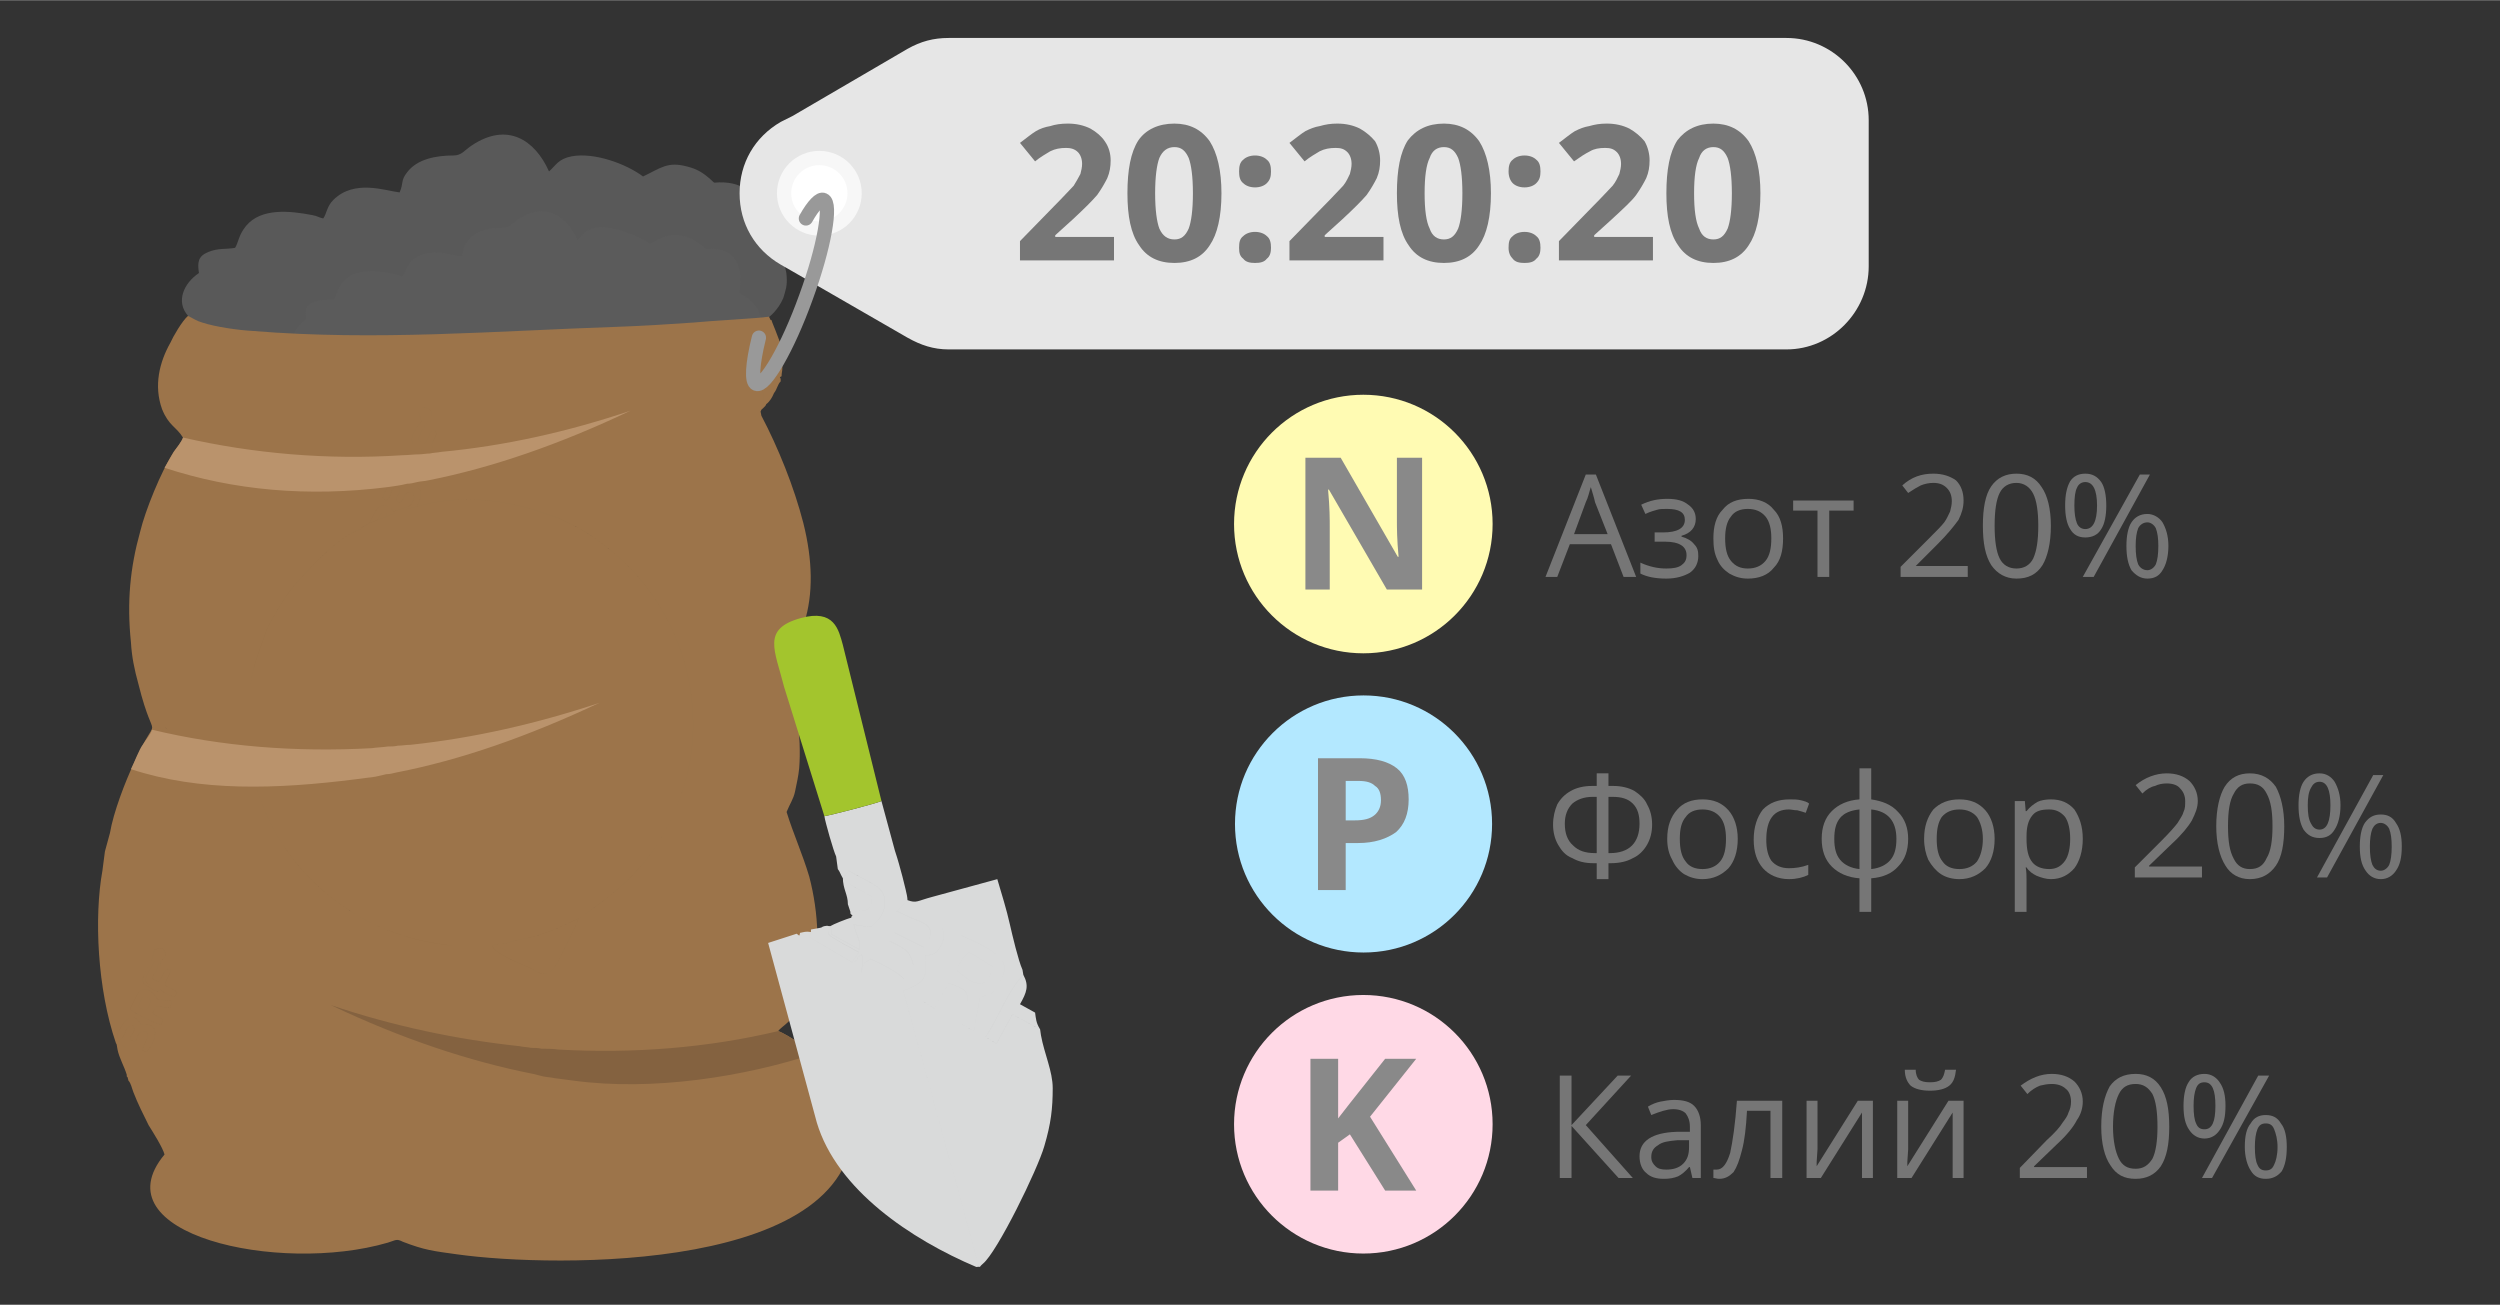 <?xml version="1.0" encoding="UTF-8"?>
<!DOCTYPE svg PUBLIC "-//W3C//DTD SVG 1.1//EN" "http://www.w3.org/Graphics/SVG/1.1/DTD/svg11.dtd">
<!-- Creator: CorelDRAW 2017 -->
<svg xmlns="http://www.w3.org/2000/svg" xml:space="preserve" width="364px" height="190px" version="1.1" style="shape-rendering:geometricPrecision; text-rendering:geometricPrecision; image-rendering:optimizeQuality; fill-rule:evenodd; clip-rule:evenodd"
viewBox="0 0 297800 155400"
 xmlns:xlink="http://www.w3.org/1999/xlink">
 <rect x="0" y="0" width="297800" height="155400" fill="#333333" stroke="none"/>
 <defs>
  <style type="text/css">
   <![CDATA[
    .str0 {stroke:#F7F7F7;stroke-width:1700;stroke-miterlimit:22.926}
    .str1 {stroke:#999999;stroke-width:1700;stroke-linecap:round;stroke-linejoin:round;stroke-miterlimit:22.926}
    .fil0 {fill:none}
    .fil10 {fill:#D9DADA}
    .fil2 {fill:#5B5B5B}
    .fil1 {fill:#595959}
    .fil9 {fill:#846240}
    .fil3 {fill:#9C744A}
    .fil11 {fill:#A3C52D}
    .fil6 {fill:#B3E8FF}
    .fil8 {fill:#BA936C}
    .fil12 {fill:#E6E6E6}
    .fil7 {fill:#FFD9E6}
    .fil4 {fill:#FFFBB3}
    .fil14 {fill:white}
    .fil5 {fill:#898989;fill-rule:nonzero}
    .fil13 {fill:#767676;fill-rule:nonzero}
   ]]>
  </style>
 </defs>
 <g id="Слой_x0020_1">
  <rect class="fil0" width="297800" height="155400"/>
  <g id="_3036721525248">
   <path class="fil1" d="M47600 22900c-1700,-200 -5400,-1600 -7900,900 -800,800 -800,1700 -1200,2200 -500,-100 -700,-300 -1300,-400 -2600,-500 -6100,-900 -7900,1300 -900,1100 -900,2000 -1300,2600 -1100,200 -2000,0 -3200,500 -1200,500 -1300,1200 -1100,2500 -1800,1200 -2800,3400 -1300,5100 700,1100 11900,4100 14200,4300 14000,900 30800,1800 45000,300 2000,-200 4000,-700 6100,-1100 1400,-300 3100,-2400 3800,-3300 100,0 1200,-900 1800,-2300 300,-1000 500,-1500 400,-2700 -100,-1500 -1100,-2800 -2200,-3600 -400,-200 -800,-300 -1100,-600 -200,-400 1500,-7000 -4700,-6900 -700,0 -500,200 -1000,-300 -1000,-900 -1700,-1300 -2900,-1600 -2300,-600 -3100,200 -5200,1200 -2000,-1500 -5800,-2900 -8500,-2400 -1600,300 -1900,1100 -2700,1800 -1700,-3800 -5000,-5900 -9200,-3100 -900,600 -1200,1200 -2200,1200 -2000,0 -4300,400 -5500,2000 -800,1000 -400,1300 -900,2400z"/>
   <path class="fil2" d="M55000 30500c-1400,-100 -4200,-1300 -6100,700 -600,700 -600,1300 -1000,1700 -400,-100 -500,-200 -1000,-300 -2000,-400 -4700,-700 -6100,1000 -700,900 -700,1600 -1000,2000 -800,100 -1500,0 -2500,400 -900,400 -1000,900 -800,2000 -1400,900 -2200,2500 -1000,3900 600,900 9200,3200 11000,3300 10800,700 23800,1400 34800,200 1500,-100 3100,-500 4700,-800 1100,-300 2400,-1900 2900,-2500 100,-100 1000,-700 1500,-1900 200,-700 300,-1100 300,-2000 -100,-1200 -900,-2200 -1800,-2800 -300,-200 -600,-300 -800,-500 -100,-300 1200,-5400 -3600,-5300 -600,0 -400,100 -800,-300 -800,-600 -1300,-1000 -2300,-1200 -1700,-400 -2400,100 -4000,900 -1600,-1100 -4500,-2200 -6500,-1900 -1300,300 -1500,900 -2100,1500 -1300,-3000 -3900,-4600 -7100,-2500 -700,500 -1000,1000 -1800,1000 -1500,0 -3300,300 -4200,1600 -600,800 -400,1000 -700,1800z"/>
   <path class="fil3" d="M15800 122100c-800,100 -800,800 -1100,1300 -500,800 -1000,200 -500,-700 100,-100 1300,-2900 2600,-700 2900,-300 1300,2800 600,3300l-400 -200c0,-1000 1000,-1300 400,-2300 -1600,0 -600,1600 -1800,1100 -300,-700 800,-900 200,-1800zm-300 -1900c100,-300 900,-2000 1200,-2200 800,-500 1700,200 2100,1100 600,-100 1000,100 1600,100 0,500 0,400 -100,800 -1300,100 -1600,-700 -2100,600 400,600 900,400 1200,900l-200 500c-600,0 -3500,-1500 -3700,-1800zm3100 -4500c-300,300 -400,400 -400,800 300,300 300,300 700,400 500,-500 400,-1000 1000,-1500l400 100c0,700 -600,1100 -600,1800 500,500 800,300 1400,900l-300 500c-400,0 -1600,-600 -1700,-900 -200,300 -300,300 -800,100 -200,-100 -500,-300 -700,-400 -700,-400 -700,-900 -400,-1500 1000,-2000 800,-1300 1200,-2900 700,-200 900,-400 1200,200 300,600 100,600 -200,900 -500,600 -100,100 -300,800 -100,200 -400,600 -500,700zm10000 -24400c-800,-100 -900,-100 -1300,-700 800,200 800,200 1300,700zm-1400 -700c-400,0 -700,0 -1000,-400 -200,-200 0,0 -300,-300 800,200 800,200 1300,700zm-1400 -700c-400,0 -700,0 -1000,-400 -200,-200 0,0 -300,-300 800,200 800,200 1300,700zm-1400 -700c-300,0 -500,0 -800,-200 -300,-100 -300,-200 -500,-500 800,200 800,200 1300,700zm-1400 -700c-800,-100 -900,-100 -1300,-700 300,100 600,100 700,200 200,100 0,0 200,200 300,200 100,100 400,300zm-1400 -700c-800,-100 -900,-100 -1300,-700l900 400c300,200 100,100 400,300zm-1400 -700c-800,-100 -900,-100 -1300,-700 800,200 800,200 1300,700zm29500 -26800c5200,-1500 10600,-800 15400,900 2200,700 1300,500 2900,1200 2400,1100 5400,3500 7200,5400 7400,7700 9200,19200 5500,28000 -2600,6400 -6000,9700 -11800,13600 -100,600 -2100,4400 -2400,5100l-500 800c-200,300 -500,500 -900,600 -800,200 -1400,-300 -1900,-600 -900,-400 -4300,-1700 -4600,-2700l-4800 0c-1300,-100 -3400,-500 -4500,-800 -2900,-800 -5600,-1900 -8000,-3600 -5000,-3300 -9400,-8500 -11200,-16100 -300,-100 -300,-100 -500,-200 0,0 -100,0 -100,0 -600,-300 -200,0 -500,-300 -300,-200 0,0 -300,-300 400,100 400,100 700,200l400 200c-400,-500 0,-200 100,-400 -800,-4500 -600,-8500 600,-12700l1300 -3700c500,-1100 2300,-4100 3100,-5000 1600,-1900 5700,-6300 8100,-6900 200,-300 100,-200 500,-400l500 -300c0,0 100,-100 100,-100 0,0 0,-100 0,-100 200,-400 700,-1500 1000,-1700 700,-500 1500,0 1800,500 2000,-700 1900,-400 2300,-1300 200,-500 200,-300 0,-900 -1400,-300 -700,600 -1600,1200l-400 -300c0,-800 800,-900 200,-1700 -1100,100 -600,1400 -1500,1700 0,-100 -200,-200 -300,-300 100,-400 400,-1200 700,-1500 1000,-1700 2000,-200 2300,-100 100,0 300,100 400,100 2000,300 800,2100 700,2500zm900 -9500l-400 500c0,100 -200,600 -300,700 -200,600 300,600 700,800 800,-1100 400,-1500 1200,-1600 400,600 0,700 -400,1800 200,400 -100,100 300,400 600,400 800,100 1000,700l100 400c-400,500 -400,200 -300,800l-400 100 -100 100c0,0 -100,100 -100,100 -800,600 -1300,-600 -2100,700 300,800 800,300 1300,1100l-300 400c-400,0 -3300,-1400 -3600,-1800 500,-1500 1100,-2900 2400,-2100 500,200 500,500 800,1000l1400 0c200,-400 100,100 100,-300 0,0 -200,-300 -200,-300l-2100 -1100c-1500,-800 600,-3000 600,-3000l-300 -1100 400 -600c600,0 1700,400 800,1400 -700,900 100,300 -500,900zm-36800 73400l100 200c500,0 900,200 1300,600 100,200 -300,3200 800,1900 500,-500 100,-1300 1100,-1100 100,500 -800,2200 -1000,2500 -500,-100 -600,-200 -1000,-300l0 200 100 100 100 400c300,300 400,900 600,1400 500,1300 1200,2700 1800,3900 500,800 1700,2700 1900,3500 -7900,9500 13600,14300 26600,10500 1000,-300 1000,-500 1800,-100 2600,1000 3600,1100 6500,1500 11400,1600 48200,2200 47100,-16200 -100,-3000 -1700,-5000 -3500,-6700 -900,-1000 -4400,-3400 -5400,-3700 200,-300 800,-700 1200,-1100 1000,-900 1900,-2500 2400,-3800 1600,-3900 1200,-9300 100,-13500 -800,-2700 -1900,-5100 -2700,-7700 400,-1000 800,-1500 1000,-2400 200,-1000 400,-1800 500,-2800 300,-3700 -400,-8700 -1300,-12400 -500,-1600 -300,-1200 -100,-1500 400,-400 500,-500 800,-1000 600,-900 900,-1500 1200,-2400 1100,-3500 1000,-7500 -100,-11900 -1100,-4300 -3000,-9000 -5000,-12800l-300 -800c0,0 0,-100 0,-100 -100,-3800 -2400,-2000 -900,-5200 500,-1100 2400,-4200 2300,-5300l-200 -400c-1200,200 -7100,500 -9000,700 -2900,200 -6000,400 -8900,500 -14700,500 -28900,1700 -43600,500 -1800,-100 -4500,-500 -6000,-1000 -700,-200 -1100,-500 -1700,-800 -700,600 -1800,2500 -2100,3200 -1300,2300 -2000,5100 -1000,7900 800,2000 1700,2100 2500,3400 -100,400 -800,1300 -1100,1700 -1500,2300 -3400,7000 -4000,9500 -1200,4300 -1600,8400 -1100,13200 100,1700 400,3200 900,5000 2000,8000 2500,2600 -500,9300 -1100,2300 -2500,6000 -2900,8400 -200,800 -400,1400 -600,2200 -100,800 -200,1500 -300,2300 -1000,5500 -600,14100 1600,20500zm3600 -3900c200,-200 900,-1200 200,-1500 -700,-400 -1000,600 -1100,1100 400,300 400,300 900,400zm1700 -2500c-400,-100 -800,-300 -1100,-400 -1000,-500 -800,-800 400,-2900 200,100 300,100 500,200l-300 1000c100,-100 400,-500 500,-700 200,-700 -200,-200 300,-800 300,-300 500,-300 200,-900 -300,-600 -500,-400 -1200,-200 -400,1600 -200,900 -1200,2900 -300,600 -300,1100 400,1500 200,100 500,300 700,400 500,200 600,200 800,-100zm-5100 7200c200,1000 800,2000 1100,3000 400,100 500,200 1000,300 200,-300 1100,-2000 1000,-2500 -1000,-200 -600,600 -1100,1100 -1100,1300 -700,-1700 -800,-1900 -400,-400 -800,-600 -1300,-600l100 600zm5100 -7200c100,300 1300,900 1700,900l300 -500c-600,-600 -900,-400 -1400,-900 0,-700 600,-1100 600,-1800l-400 -100c-600,500 -500,1000 -1000,1500 -400,-100 -400,-100 -700,-400 0,-400 100,-500 400,-800l300 -1000c-200,-100 -300,-100 -500,-200 -1200,2100 -1400,2400 -400,2900 300,100 700,300 1100,400zm-3300 4300c600,900 -500,1100 -200,1800 1200,500 200,-1100 1800,-1100 600,1000 -400,1300 -400,2300l400 200c700,-500 2300,-3600 -600,-3300 -1300,-2200 -2500,600 -2600,700 -500,900 0,1500 500,700 300,-500 300,-1200 1100,-1300zm-300 -1900c200,300 3100,1800 3700,1800l200 -500c-300,-500 -800,-300 -1200,-900 500,-1300 800,-500 2100,-600 100,-400 100,-300 100,-800 -600,0 -1000,-200 -1600,-100 -400,-900 -1300,-1600 -2100,-1100 -300,200 -1100,1900 -1200,2200zm1900 100c-500,-100 -500,-100 -900,-400 100,-500 400,-1500 1100,-1100 700,300 0,1300 -200,1500zm12700 -28200l-200 -800c-100,200 -500,-100 -100,400l-400 -200c-300,-100 -300,-100 -700,-200 300,300 0,100 300,300 300,300 -100,0 500,300 0,0 100,0 100,0 200,100 200,100 500,200zm-4300 -2200c-500,-500 -500,-500 -1300,-700 300,300 100,100 300,300 300,400 600,400 1000,400zm1400 700c-500,-500 -500,-500 -1300,-700 300,300 100,100 300,300 300,400 600,400 1000,400zm-2800 -1400c-500,-500 -500,-500 -1300,-700 200,300 200,400 500,500 300,200 500,200 800,200zm-1400 -700c-300,-200 -100,-100 -400,-300 -200,-200 0,-100 -200,-200 -100,-100 -400,-100 -700,-200 400,600 500,600 1300,700zm-2800 -1400c-500,-500 -500,-500 -1300,-700 400,600 500,600 1300,700zm8400 4200c-500,-500 -500,-500 -1300,-700 400,600 500,600 1300,700zm-7000 -3500c-300,-200 -100,-100 -400,-300l-900 -400c400,600 500,600 1300,700zm22400 -25500l1000 -400c200,-600 500,-1200 1100,-700l-200 400c1200,-600 2500,-1000 3800,-1300 100,-400 1300,-2200 -700,-2500 -100,0 -300,-100 -400,-100 -300,-100 -1300,-1600 -2300,100 -300,300 -600,1100 -700,1500 100,100 300,200 300,300 900,-300 400,-1600 1500,-1700 600,800 -200,900 -200,1700l400 300c900,-600 200,-1500 1600,-1200 200,600 200,400 0,900 -400,900 -300,600 -2300,1300 -300,-500 -1100,-1000 -1800,-500 -300,200 -800,1300 -1000,1700 0,0 0,100 0,100 0,0 -100,100 -100,100zm4100 -6600c100,-600 400,-1000 900,-1300l600 500c0,600 -200,900 -500,1200 -600,-100 -600,-100 -1000,-400zm4000 -300c-200,-600 200,-200 -300,-500l-1400 0c-300,-500 -300,-800 -800,-1000 -1300,-800 -1900,600 -2400,2100 300,400 3200,1800 3600,1800l300 -400c-500,-800 -1000,-300 -1300,-1100 800,-1300 1300,-100 2100,-700 0,0 100,-100 100,-100l100 -100zm-400 -1100c300,100 300,100 600,200 500,-300 100,0 400,-400 -200,-600 -400,-300 -1000,-700 -400,-300 -100,0 -300,-400 400,-1100 800,-1200 400,-1800 -800,100 -400,500 -1200,1600 -400,-200 -900,-200 -700,-800 100,-100 300,-600 300,-700l400 -500c-100,-400 -100,-300 -400,-600 0,0 -2100,2200 -600,3000l2100 1100zm-1500 -4100c300,300 300,200 400,600 600,-600 -200,0 500,-900 900,-1000 -200,-1400 -800,-1400l-400 600 300 1100zm-2100 5500c400,300 400,300 1000,400 300,-300 500,-600 500,-1200l-600 -500c-500,300 -800,700 -900,1300zm3700 -800c500,300 100,-100 300,500l400 -100c-100,-600 -100,-300 300,-800l-100 -400c-300,400 100,100 -400,400 -300,-100 -300,-100 -600,-200 0,0 200,300 200,300 0,400 100,-100 -100,300zm-6800 7000l900 -300 200 -400c-600,-500 -900,100 -1100,700zm20800 48900c-800,300 -2000,700 -2900,900 -800,200 -1900,300 -2700,700 -400,200 -300,100 -800,200 400,500 2100,1200 2800,1500 600,300 900,400 1400,700 2200,1200 2600,-700 2200,-1800 -500,-1300 -400,-1400 0,-2200zm3100 -1400l-3100 1400c-400,800 -500,900 0,2200 400,1100 0,3000 -2200,1800 -500,-300 -800,-400 -1400,-700 -700,-300 -2400,-1000 -2800,-1500 500,-100 400,0 800,-200 -300,-100 0,0 -400,0 0,0 -300,0 -400,0 -200,100 -500,100 -800,200 300,1000 3700,2300 4600,2700 500,300 1100,800 1900,600 400,-100 700,-300 900,-600l500 -800c300,-700 2300,-4500 2400,-5100zm22400 -61300c400,-300 700,-800 900,-1300 400,-500 400,-1000 800,-1400 0,-500 0,-200 -100,-500 -200,-1000 -500,-1900 300,-2500l0 -200c-100,-500 -100,-400 0,-700l-800 -2100c-400,400 -1700,3300 -2200,4200 -1400,2700 600,1400 800,3800 0,900 -100,600 300,700zm-600 1400l-100 -500c200,-400 0,-100 300,-400 100,-100 100,-100 200,-200 200,-200 100,-200 200,-300 -400,-100 -300,200 -300,-700 -200,-2400 -2200,-1100 -800,-3800 500,-900 1800,-3800 2200,-4200l-400 -1000 -100 -300 -100 0c100,1100 -1800,4200 -2300,5300 -1500,3200 800,1400 900,5200 0,0 0,100 0,100l300 800zm2200 -4600l200 -100c0,-400 100,-600 100,-1100 0,-400 0,-800 0,-1300 -800,600 -500,1500 -300,2500zm-12200 50900c3700,-8800 1900,-20300 -5500,-28000 -1800,-1900 -4800,-4300 -7200,-5400 -1600,-700 -700,-500 -2900,-1200 -4800,-1700 -10200,-2400 -15400,-900 -1300,300 -2600,700 -3800,1300l-900 300 -1000 400 -500 300c-400,200 -300,100 -500,400 -2400,600 -6500,5000 -8100,6900 -800,900 -2600,3900 -3100,5000l-1300 3700c-1200,4200 -1400,8200 -600,12700l200 800c1800,7600 6200,12800 11200,16100 2400,1700 5100,2800 8000,3600 1100,300 3200,700 4500,800l4800 0c300,-100 600,-100 800,-200l400 0c400,0 100,-100 400,0 800,-400 1900,-500 2700,-700 900,-200 2100,-600 2900,-900l3100 -1400c5800,-3900 9200,-7200 11800,-13600z"/>
   <g>
    <circle class="fil4" cx="162400" cy="62400" r="15400"/>
    <path class="fil5" d="M169400 70200l-4200 0 -6900 -11900 -100 0c200,2100 200,3600 200,4500l0 7400 -2900 0 0 -15700 4200 0 6800 11800 100 0c-200,-2100 -200,-3500 -200,-4400l0 -7400 3000 0 0 15700z"/>
   </g>
   <g>
    <circle class="fil6" transform="matrix(2.87551E-14 -1.086 1.086 2.87551E-14 162424 98128.5)" r="14100"/>
    <path class="fil5" d="M160300 97700l1100 0c1100,0 1800,-200 2300,-600 500,-400 800,-1000 800,-1800 0,-800 -200,-1400 -700,-1700 -400,-400 -1000,-600 -2000,-600l-1500 0 0 4700zm7500 -2500c0,1700 -500,3000 -1500,3900 -1100,800 -2600,1300 -4500,1300l-1500 0 0 5600 -3300 0 0 -15700 5000 0c1900,0 3400,400 4400,1200 1000,800 1400,2100 1400,3700z"/>
   </g>
   <g>
    <circle class="fil7" cx="162400" cy="133900" r="15400"/>
    <polygon class="fil5" points="168700,141800 165000,141800 160800,135100 159400,136100 159400,141800 156100,141800 156100,126100 159400,126100 159400,133200 160800,131400 165000,126100 168700,126100 163200,133000 "/>
   </g>
   <path class="fil8" d="M48000 54200c-9000,600 -17900,-200 -26200,-2100 -100,400 -800,1300 -1100,1700 -300,500 -700,1200 -1100,1900 8200,2700 17100,3500 26600,2300 700,-100 1500,-200 2300,-400 400,0 800,-100 1200,-200 400,-100 900,-100 1300,-200 7600,-1500 15700,-4300 24100,-8300 -7400,2500 -15000,4200 -22500,4900 -500,100 -1000,100 -1400,200 -400,0 -900,100 -1300,100 -600,0 -1300,100 -1900,100z"/>
   <path class="fil8" d="M44300 89100c-9100,500 -17900,-200 -26200,-2200 -100,500 -800,1300 -1100,1800 -400,500 -1000,2100 -1400,2900 8200,2700 17300,2400 26800,1200 800,-100 1600,-200 2300,-300 500,-100 900,-200 1300,-300 400,0 800,-100 1200,-200 7700,-1500 15700,-4300 24200,-8300 -7500,2500 -15000,4200 -22500,5000 -500,0 -1000,100 -1500,100 -400,100 -800,100 -1200,100 -600,100 -1300,100 -1900,200z"/>
   <path class="fil9" d="M66500 125000c9000,500 17800,-200 26200,-2200 1200,500 3100,1800 4300,2700 -8200,2700 -19200,4500 -28700,3200 -700,-100 -1500,-200 -2300,-300 -400,-100 -800,-100 -1300,-200 -400,-100 -800,-200 -1200,-300 -7600,-1500 -15700,-4200 -24100,-8200 7400,2500 15000,4100 22500,4900 400,100 900,100 1400,200 400,0 800,0 1200,100 700,0 1300,0 2000,100z"/>
   <path class="fil10" d="M101500 114600l-5100 -3000 200 -600c-600,-100 -800,0 -1300,100 -100,400 0,400 -400,100l-3400 1100 5800 21400c2400,8000 11200,13900 19000,17200 400,-700 400,0 0,-1100l-1900 -7100c-700,-2700 -1600,-5400 -2300,-8300l-4500 -16400c2600,-1000 2900,-1500 2600,-4200 900,-100 1300,-100 1900,-1200 1500,-3100 -2800,-3900 -4100,-5200l-1200 1100c700,300 1400,700 2200,1000 1400,500 2800,1200 1000,3300 -400,-200 -3200,-1600 -3400,-1700l-600 1000c2200,1000 2400,1400 2800,2800l-1100 1700c-700,-800 -2700,-1800 -4000,-2400 -1000,700 -800,400 -1100,1600 0,-800 200,-600 200,-1300 0,-900 0,-400 -200,-800 -1000,600 100,200 -900,900 -100,0 -100,0 -100,0 0,0 -100,0 -100,0zm13000 -3200c1600,700 4800,2100 5100,3500 200,900 -300,1700 -800,2500 -1000,1700 -1000,700 -2100,1500l-700 3900 -1400 -800c200,-600 500,-2100 600,-2800 100,-1100 -100,-1400 -2200,-2100l-1700 3000 -1300 -800 4500 -7900zm-6400 -4200l-100 200c1300,1300 5600,2100 4100,5200 -600,1100 -1000,1100 -1900,1200 300,2700 0,3200 -2600,4200l4500 16400c700,2900 1600,5600 2300,8300l1900 7100c400,1100 400,400 0,1100 800,-100 100,200 800,-400 1700,-1400 6500,-11200 7300,-14000 800,-2700 1000,-4500 1000,-6900 0,-2000 -1000,-4100 -1400,-6300l-100 -700 -3300 -1800 -1900 3500 -1300 -800c1500,-2200 2700,-5600 4500,-7400l-100 -600c-500,-1100 -1200,-4100 -1500,-5400 -400,-1800 -1000,-3700 -1500,-5400l-7700 2100c-1900,500 -1900,800 -3000,400zm-9900 -10000c100,700 1100,4200 1400,4800l200 1500c300,400 200,400 600,1100l700 -900c1700,1000 3300,1600 3900,2400 900,1300 200,3000 -700,3800 -700,600 -200,400 -1200,400 -400,0 -1000,-100 -1400,-200l100 400c300,1100 700,1400 600,2600l-3300 -1800 -100 -700c0,-100 -100,-200 -100,-200 -500,800 -300,900 700,1500 800,500 1800,1000 2700,1500l-800 1200c0,0 100,0 100,0 0,0 0,0 100,0 1000,-700 -100,-300 900,-900 200,400 200,-100 200,800 0,700 -200,500 -200,1300 300,-1200 100,-900 1100,-1600 1300,600 3300,1600 4000,2400l1100 -1700c-400,-1400 -600,-1800 -2800,-2800l600 -1000c200,100 3000,1500 3400,1700 1800,-2100 400,-2800 -1000,-3300 -800,-300 -1500,-700 -2200,-1000l1200 -1100 100 -200c0,-600 -400,-1900 -600,-2800 -300,-1100 -500,-1900 -900,-3100l-1600 -5900c-700,300 -6100,1700 -6800,1800zm15800 18400c100,-600 800,-1800 1300,-2100 200,0 0,-100 500,100l2400 1500c-300,2000 -1100,2500 -2800,1600l-1400 -1100zm500 -4200l-4500 7900 1300 800 1700 -3000c2100,700 2300,1000 2200,2100 -100,700 -400,2200 -600,2800l1400 800 700 -3900c1100,-800 1100,200 2100,-1500 500,-800 1000,-1600 800,-2500 -300,-1400 -3500,-2800 -5100,-3500zm-14100 -6800l0 -100c800,1000 2300,1600 3500,2300 -100,600 0,1200 -600,1500 -700,400 -900,-100 -2000,500 500,500 100,100 100,500 -500,100 -2200,800 -2500,1000l0 100c0,0 100,100 100,200l100 700 3300 1800c100,-1200 -300,-1500 -600,-2600l-100 -400c400,100 1000,200 1400,200 1000,0 500,200 1200,-400 900,-800 1600,-2500 700,-3800 -600,-800 -2200,-1400 -3900,-2400l-700 900zm23500 18000c-500,-800 -500,-1300 -600,-2000l-1800 -1000c800,-1400 1100,-2200 400,-3500 -1800,1800 -3000,5200 -4500,7400l1300 800 1900 -3500 3300 1800zm-8500 -5900c1700,900 2500,400 2800,-1600l-2400 -1500c-500,-200 -300,-100 -500,-100 -500,300 -1200,1500 -1300,2100l1400 1100zm-18800 -6000l0 300 -200 600 5100 3000 800 -1200c-900,-500 -1900,-1000 -2700,-1500 -1000,-600 -1200,-700 -700,-1500l0 -100c-500,0 -100,-100 -700,0 -400,100 -100,100 -500,200 -500,100 -600,100 -1100,200zm4400 -3000l300 900c0,100 0,100 0,200 1100,-600 1300,-100 2000,-500 600,-300 500,-900 600,-1500 -1200,-700 -2700,-1300 -3500,-2300 0,1400 600,2000 600,3200z"/>
   <path class="fil11" d="M98200 97200c700,-100 6100,-1500 6800,-1800l-4600 -18600c-500,-1800 -1000,-4300 -5000,-3200 -4700,1300 -3100,3800 -2000,8200l4800 15400z"/>
   <path class="fil12" d="M113000 4500l99800 0c5400,0 9800,4400 9800,9800l0 17400c0,5400 -4400,9900 -9800,9900l-99800 0c-1800,0 -3300,-500 -4900,-1400l-13700 -7900 -1400 -800c-3100,-1800 -4900,-4900 -4900,-8500 0,-3600 1800,-6700 4900,-8500l1400 -700 13700 -8000c1600,-900 3100,-1300 4900,-1300z"/>
   <path class="fil13" d="M132700 31000l-11200 0 0 -2300 4000 -4100c1200,-1200 2000,-2100 2400,-2500 300,-500 600,-1000 800,-1400 100,-400 200,-800 200,-1200 0,-600 -200,-1100 -500,-1400 -400,-400 -900,-500 -1400,-500 -700,0 -1300,100 -1900,400 -500,300 -1200,700 -1800,1200l-1800 -2200c800,-600 1400,-1100 1900,-1400 500,-300 1100,-500 1700,-600 600,-200 1300,-300 2100,-300 1000,0 1900,200 2700,600 700,400 1300,900 1700,1500 500,700 700,1500 700,2300 0,700 -100,1400 -400,2100 -300,600 -700,1300 -1200,2000 -600,700 -1500,1600 -2900,2900l-2100 1900 0 200 7000 0 0 2800z"/>
   <path id="1" class="fil13" d="M145500 23000c0,2800 -500,4900 -1400,6200 -900,1400 -2300,2100 -4200,2100 -1900,0 -3300,-700 -4200,-2100 -1000,-1400 -1400,-3500 -1400,-6200 0,-2800 400,-4900 1300,-6300 900,-1300 2400,-2000 4300,-2000 1800,0 3200,700 4200,2100 900,1400 1400,3500 1400,6200zm-7900 0c0,2000 200,3400 500,4200 400,900 1000,1300 1800,1300 800,0 1300,-400 1700,-1300 300,-800 500,-2200 500,-4200 0,-2000 -200,-3400 -500,-4200 -400,-900 -900,-1300 -1700,-1300 -800,0 -1400,400 -1800,1300 -300,800 -500,2200 -500,4200z"/>
   <path id="2" class="fil13" d="M147600 29500c0,-700 100,-1100 500,-1400 300,-300 800,-500 1400,-500 600,0 1100,200 1400,500 400,300 500,800 500,1400 0,500 -100,1000 -500,1300 -300,400 -800,500 -1400,500 -600,0 -1100,-100 -1400,-500 -400,-300 -500,-700 -500,-1300zm0 -9100c0,-600 100,-1100 500,-1400 300,-300 800,-500 1400,-500 600,0 1100,200 1400,500 400,300 500,800 500,1400 0,600 -100,1000 -500,1400 -300,300 -800,500 -1400,500 -600,0 -1100,-200 -1400,-500 -400,-300 -500,-800 -500,-1400z"/>
   <path id="3" class="fil13" d="M164800 31000l-11200 0 0 -2300 4000 -4100c1200,-1200 2000,-2100 2400,-2500 400,-500 600,-1000 800,-1400 100,-400 200,-800 200,-1200 0,-600 -200,-1100 -500,-1400 -400,-400 -800,-500 -1400,-500 -700,0 -1300,100 -1900,400 -500,300 -1200,700 -1800,1200l-1800 -2200c800,-600 1400,-1100 1900,-1400 600,-300 1100,-500 1700,-600 700,-200 1300,-300 2100,-300 1000,0 1900,200 2700,600 700,400 1300,900 1800,1500 400,700 600,1500 600,2300 0,700 -100,1400 -400,2100 -300,600 -700,1300 -1200,2000 -600,700 -1500,1600 -2900,2900l-2100 1900 0 200 7000 0 0 2800z"/>
   <path id="4" class="fil13" d="M177600 23000c0,2800 -500,4900 -1400,6200 -900,1400 -2300,2100 -4200,2100 -1900,0 -3300,-700 -4200,-2100 -1000,-1400 -1400,-3500 -1400,-6200 0,-2800 400,-4900 1300,-6300 1000,-1300 2400,-2000 4300,-2000 1800,0 3200,700 4200,2100 900,1400 1400,3500 1400,6200zm-7900 0c0,2000 200,3400 600,4200 300,900 900,1300 1700,1300 800,0 1300,-400 1700,-1300 300,-800 500,-2200 500,-4200 0,-2000 -200,-3400 -500,-4200 -400,-900 -900,-1300 -1700,-1300 -800,0 -1400,400 -1700,1300 -400,800 -600,2200 -600,4200z"/>
   <path id="5" class="fil13" d="M179700 29500c0,-700 100,-1100 500,-1400 300,-300 800,-500 1400,-500 600,0 1100,200 1400,500 400,300 500,800 500,1400 0,500 -100,1000 -500,1300 -300,400 -800,500 -1400,500 -600,0 -1100,-100 -1400,-500 -300,-300 -500,-700 -500,-1300zm0 -9100c0,-600 100,-1100 500,-1400 300,-300 800,-500 1400,-500 600,0 1100,200 1400,500 400,300 500,800 500,1400 0,600 -100,1000 -500,1400 -300,300 -800,500 -1400,500 -600,0 -1100,-200 -1400,-500 -300,-300 -500,-800 -500,-1400z"/>
   <path id="6" class="fil13" d="M196900 31000l-11200 0 0 -2300 4000 -4100c1200,-1200 2000,-2100 2400,-2500 400,-500 600,-1000 800,-1400 100,-400 200,-800 200,-1200 0,-600 -200,-1100 -500,-1400 -400,-400 -800,-500 -1400,-500 -700,0 -1300,100 -1800,400 -600,300 -1200,700 -1900,1200l-1800 -2200c800,-600 1400,-1100 1900,-1400 600,-300 1100,-500 1700,-600 700,-200 1300,-300 2100,-300 1000,0 1900,200 2700,600 700,400 1300,900 1800,1500 400,700 600,1500 600,2300 0,700 -100,1400 -400,2100 -300,600 -700,1300 -1200,2000 -500,700 -1500,1600 -2900,2900l-2100 1900 0 200 7000 0 0 2800z"/>
   <path id="7" class="fil13" d="M209700 23000c0,2800 -500,4900 -1400,6200 -900,1400 -2300,2100 -4200,2100 -1900,0 -3300,-700 -4200,-2100 -1000,-1400 -1400,-3500 -1400,-6200 0,-2800 400,-4900 1300,-6300 1000,-1300 2400,-2000 4300,-2000 1800,0 3200,700 4200,2100 900,1400 1400,3500 1400,6200zm-7900 0c0,2000 200,3400 600,4200 300,900 900,1300 1700,1300 800,0 1300,-400 1700,-1300 300,-800 500,-2200 500,-4200 0,-2000 -200,-3400 -500,-4200 -400,-900 -900,-1300 -1700,-1300 -800,0 -1400,400 -1700,1300 -400,800 -600,2200 -600,4200z"/>
   <circle class="fil14 str0" cx="97600" cy="23000" r="4200"/>
   <path class="fil0 str1" d="M96000 26000c900,-1600 1700,-2400 2100,-2200 1000,400 100,5600 -2100,11600 -2200,6100 -4900,10700 -5900,10300 -600,-200 -500,-2300 300,-5500"/>
   <path class="fil13" d="M193400 68700l-1500 -3900 -4900 0 -1500 3900 -1400 0 4800 -12200 1200 0 4800 12200 -1500 0zm-1900 -5100l-1500 -3800c-100,-500 -300,-1100 -500,-1800 -200,600 -300,1200 -600,1800l-1400 3800 4000 0z"/>
   <path id="1" class="fil13" d="M198100 63400c1700,0 2600,-500 2600,-1500 0,-900 -700,-1300 -2100,-1300 -500,0 -900,0 -1200,100 -300,100 -800,200 -1400,500l-500 -1100c1000,-500 2000,-700 3100,-700 1100,0 1900,200 2500,700 600,400 900,1000 900,1700 0,1000 -600,1700 -1700,2000l0 100c700,200 1200,500 1500,900 400,400 500,800 500,1400 0,800 -300,1500 -1000,2000 -700,400 -1600,700 -2800,700 -1300,0 -2300,-200 -3100,-600l0 -1300c1100,500 2100,700 3100,700 800,0 1400,-100 1800,-400 400,-300 600,-600 600,-1200 0,-1000 -800,-1600 -2600,-1600l-1200 0 0 -1100 1000 0z"/>
   <path id="2" class="fil13" d="M212400 64100c0,1500 -300,2700 -1100,3500 -700,900 -1800,1300 -3100,1300 -800,0 -1500,-200 -2200,-600 -600,-400 -1100,-900 -1400,-1600 -400,-800 -500,-1600 -500,-2600 0,-1400 300,-2600 1100,-3400 700,-900 1700,-1300 3100,-1300 1200,0 2300,400 3000,1300 800,800 1100,2000 1100,3400zm-6900 0c0,1200 200,2100 700,2700 500,600 1100,900 2000,900 900,0 1600,-300 2100,-900 500,-600 700,-1500 700,-2700 0,-1100 -200,-2000 -700,-2600 -500,-600 -1200,-900 -2100,-900 -900,0 -1600,300 -2000,900 -500,600 -700,1500 -700,2600z"/>
   <polygon id="3" class="fil13" points="220800,60800 217900,60800 217900,68700 216500,68700 216500,60800 213600,60800 213600,59600 220800,59600 "/>
   <path id="4" class="fil13" d="M234400 68700l-8000 0 0 -1200 3200 -3200c1000,-1000 1700,-1700 2000,-2100 300,-400 500,-900 700,-1300 100,-400 200,-800 200,-1200 0,-700 -200,-1200 -600,-1600 -400,-400 -900,-600 -1600,-600 -500,0 -1000,100 -1500,300 -400,200 -900,500 -1500,900l-700 -900c1100,-1000 2300,-1400 3700,-1400 1100,0 2000,300 2700,800 600,600 900,1400 900,2400 0,800 -200,1500 -600,2300 -500,700 -1300,1700 -2500,2900l-2600 2600 0 0 6200 0 0 1300z"/>
   <path id="5" class="fil13" d="M244300 62600c0,2100 -400,3700 -1000,4700 -700,1100 -1700,1600 -3100,1600 -1300,0 -2300,-600 -3000,-1600 -700,-1100 -1000,-2600 -1000,-4700 0,-2100 300,-3700 1000,-4700 700,-1000 1700,-1500 3000,-1500 1300,0 2300,500 3000,1600 700,1000 1100,2600 1100,4600zm-6700 0c0,1800 200,3100 600,3900 400,800 1100,1200 2000,1200 900,0 1600,-400 2000,-1200 400,-900 600,-2100 600,-3900 0,-1700 -200,-3000 -600,-3800 -400,-800 -1100,-1300 -2000,-1300 -900,0 -1600,400 -2000,1200 -400,800 -600,2100 -600,3900z"/>
   <path id="6" class="fil13" d="M247100 60200c0,900 100,1600 300,2100 200,500 600,700 1000,700 900,0 1400,-900 1400,-2800 0,-1900 -500,-2800 -1400,-2800 -400,0 -800,200 -1000,700 -200,400 -300,1100 -300,2100zm3800 0c0,1200 -200,2200 -600,2800 -400,700 -1100,1000 -1900,1000 -800,0 -1400,-300 -1800,-1000 -400,-600 -600,-1600 -600,-2800 0,-1300 200,-2200 600,-2900 400,-600 1000,-900 1800,-900 800,0 1400,300 1900,1000 400,600 600,1600 600,2800zm3500 4800c0,1000 100,1700 300,2200 200,400 600,700 1100,700 400,0 800,-300 1000,-700 200,-500 300,-1200 300,-2200 0,-900 -100,-1600 -300,-2100 -200,-400 -600,-700 -1000,-700 -500,0 -900,300 -1100,700 -200,500 -300,1200 -300,2100zm3900 0c0,1300 -300,2300 -700,2900 -400,700 -1000,1000 -1800,1000 -800,0 -1400,-400 -1900,-1000 -400,-700 -600,-1600 -600,-2900 0,-1200 200,-2200 600,-2800 400,-600 1000,-1000 1900,-1000 700,0 1400,400 1800,1000 400,700 700,1600 700,2800zm-2200 -8500l-6700 12200 -1300 0 6800 -12200 1200 0z"/>
   <path class="fil13" d="M190200 92100l1400 0 0 1500 600 0c900,0 1800,200 2500,600 600,400 1200,900 1500,1600 400,700 600,1500 600,2400 0,900 -200,1700 -600,2400 -400,700 -1000,1300 -1700,1600 -700,400 -1600,600 -2600,600l-300 0 0 1900 -1400 0 0 -1900 -400 0c-1000,0 -1800,-200 -2500,-600 -800,-300 -1300,-900 -1700,-1600 -400,-700 -600,-1500 -600,-2400 0,-900 200,-1700 500,-2400 400,-700 900,-1200 1600,-1600 700,-400 1600,-600 2500,-600l600 0 0 -1500zm1400 9500l200 0c1100,0 2000,-300 2600,-900 600,-600 900,-1500 900,-2600 0,-1000 -200,-1800 -800,-2400 -600,-600 -1400,-800 -2400,-800l-500 0 0 6700zm-1400 -6700l-500 0c-1000,0 -1800,300 -2400,800 -600,600 -900,1400 -900,2400 0,1100 300,2000 1000,2600 600,600 1400,900 2600,900l200 0 0 -6700z"/>
   <path id="1" class="fil13" d="M207000 99900c0,1500 -400,2700 -1100,3500 -800,800 -1800,1300 -3100,1300 -800,0 -1500,-200 -2200,-600 -600,-400 -1100,-1000 -1400,-1700 -400,-700 -600,-1500 -600,-2500 0,-1500 400,-2600 1200,-3500 700,-800 1700,-1200 3000,-1200 1300,0 2300,400 3100,1300 700,800 1100,2000 1100,3400zm-6900 0c0,1200 200,2100 700,2700 400,600 1100,900 2000,900 900,0 1600,-300 2100,-900 500,-600 700,-1500 700,-2700 0,-1100 -200,-2000 -700,-2600 -500,-600 -1200,-900 -2100,-900 -900,0 -1600,300 -2000,900 -500,600 -700,1400 -700,2600z"/>
   <path id="2" class="fil13" d="M213100 104700c-1300,0 -2400,-500 -3100,-1300 -700,-800 -1100,-1900 -1100,-3400 0,-1500 400,-2700 1100,-3600 800,-800 1800,-1200 3200,-1200 400,0 900,0 1300,100 400,100 800,200 1000,400l-400 1100c-300,-100 -600,-200 -1000,-300 -400,0 -700,-100 -1000,-100 -1800,0 -2700,1200 -2700,3600 0,1100 200,1900 600,2500 500,600 1200,900 2100,900 700,0 1500,-100 2300,-400l0 1200c-600,300 -1400,500 -2300,500z"/>
   <path id="3" class="fil13" d="M227300 99900c0,1400 -400,2500 -1200,3300 -700,800 -1800,1300 -3200,1400l0 4000 -1400 0 0 -4000c-1400,-100 -2500,-600 -3300,-1400 -800,-800 -1200,-1900 -1200,-3300 0,-1400 400,-2500 1200,-3300 800,-800 1900,-1300 3300,-1400l0 -3700 1400 0 0 3700c1300,200 2400,600 3200,1500 800,800 1200,1900 1200,3200zm-8800 0c0,1100 200,1900 700,2500 500,600 1300,1000 2300,1100l0 -7100c-1000,100 -1800,400 -2300,1000 -500,600 -700,1400 -700,2500zm7400 0c0,-2100 -1000,-3300 -3000,-3500l0 7100c1000,-100 1800,-500 2300,-1100 500,-600 700,-1400 700,-2500z"/>
   <path id="4" class="fil13" d="M237600 99900c0,1500 -400,2700 -1100,3500 -800,800 -1800,1300 -3100,1300 -800,0 -1600,-200 -2200,-600 -600,-400 -1100,-1000 -1500,-1700 -300,-700 -500,-1500 -500,-2500 0,-1500 400,-2600 1100,-3500 800,-800 1800,-1200 3100,-1200 1300,0 2300,400 3100,1300 700,800 1100,2000 1100,3400zm-6900 0c0,1200 200,2100 700,2700 400,600 1100,900 2000,900 900,0 1600,-300 2100,-900 400,-600 700,-1500 700,-2700 0,-1100 -300,-2000 -700,-2600 -500,-600 -1200,-900 -2100,-900 -900,0 -1600,300 -2100,900 -400,600 -600,1400 -600,2600z"/>
   <path id="5" class="fil13" d="M244300 104700c-600,0 -1200,-200 -1700,-400 -400,-200 -900,-500 -1200,-1000l-100 0c100,500 100,1100 100,1500l0 3800 -1400 0 0 -13200 1200 0 100 1200 100 0c400,-500 800,-800 1300,-1100 400,-200 1000,-300 1600,-300 1200,0 2100,400 2800,1200 600,900 1000,2000 1000,3500 0,1500 -400,2700 -1000,3500 -700,800 -1600,1300 -2800,1300zm-200 -8300c-1000,0 -1600,200 -2000,700 -500,600 -700,1400 -700,2500l0 300c0,1300 200,2200 700,2800 400,500 1100,800 2000,800 800,0 1400,-300 1900,-1000 400,-600 600,-1500 600,-2600 0,-1100 -200,-2000 -600,-2600 -500,-600 -1100,-900 -1900,-900z"/>
   <path id="6" class="fil13" d="M262300 104500l-8000 0 0 -1200 3200 -3200c1000,-1000 1600,-1700 1900,-2100 300,-500 600,-900 700,-1300 200,-400 200,-800 200,-1300 0,-600 -200,-1100 -600,-1500 -300,-400 -900,-600 -1600,-600 -500,0 -1000,100 -1400,300 -500,100 -1000,400 -1500,900l-800 -1000c1100,-900 2400,-1400 3700,-1400 1100,0 2000,300 2700,900 600,600 1000,1400 1000,2400 0,800 -300,1500 -700,2300 -400,700 -1200,1700 -2400,2800l-2700 2600 0 100 6300 0 0 1300z"/>
   <path id="7" class="fil13" d="M272100 98400c0,2100 -300,3700 -1000,4700 -700,1000 -1700,1600 -3100,1600 -1300,0 -2300,-600 -2900,-1600 -700,-1100 -1100,-2700 -1100,-4700 0,-2100 400,-3700 1000,-4700 700,-1100 1700,-1600 3000,-1600 1400,0 2400,600 3100,1600 600,1100 1000,2700 1000,4700zm-6700 0c0,1800 200,3000 700,3900 400,800 1000,1200 1900,1200 1000,0 1600,-400 2000,-1300 500,-800 700,-2100 700,-3800 0,-1800 -200,-3000 -700,-3900 -400,-800 -1000,-1200 -2000,-1200 -900,0 -1500,400 -1900,1200 -500,800 -700,2100 -700,3900z"/>
   <path id="8" class="fil13" d="M274900 95900c0,1000 100,1700 400,2200 200,400 500,700 1000,700 900,0 1300,-1000 1300,-2900 0,-1800 -400,-2800 -1300,-2800 -500,0 -800,300 -1000,700 -300,500 -400,1200 -400,2100zm3900 0c0,1300 -300,2300 -700,2900 -400,700 -1000,1000 -1800,1000 -800,0 -1400,-300 -1900,-1000 -400,-700 -600,-1600 -600,-2900 0,-1200 200,-2200 600,-2800 400,-600 1000,-1000 1900,-1000 800,0 1400,400 1800,1000 400,700 700,1600 700,2800zm3500 4900c0,1000 100,1700 300,2200 200,400 500,700 1000,700 400,0 800,-300 1000,-700 200,-500 300,-1200 300,-2200 0,-900 -100,-1600 -300,-2100 -200,-400 -600,-700 -1000,-700 -500,0 -800,300 -1000,700 -200,500 -300,1200 -300,2100zm3800 0c0,1300 -200,2200 -700,2900 -400,600 -1000,1000 -1800,1000 -800,0 -1400,-400 -1800,-1000 -500,-700 -700,-1600 -700,-2900 0,-1200 200,-2200 600,-2800 500,-700 1100,-1000 1900,-1000 800,0 1400,300 1800,1000 500,700 700,1600 700,2800zm-2200 -8500l-6700 12200 -1200 0 6700 -12200 1200 0z"/>
   <polygon class="fil13" points="194500,140300 192800,140300 187200,134100 187200,140300 185800,140300 185800,128100 187200,128100 187200,134000 192700,128100 194300,128100 188900,134000 "/>
   <path id="1" class="fil13" d="M201600 140300l-300 -1300 -100 0c-400,500 -900,900 -1300,1100 -500,200 -1000,300 -1700,300 -900,0 -1600,-200 -2100,-700 -500,-400 -800,-1100 -800,-2000 0,-1800 1500,-2800 4400,-2900l1600 0 0 -600c0,-700 -200,-1200 -500,-1600 -300,-300 -800,-500 -1500,-500 -700,0 -1600,300 -2600,700l-400 -1000c500,-300 1000,-500 1500,-600 500,-100 1100,-200 1600,-200 1100,0 1900,200 2400,700 500,500 800,1300 800,2300l0 6300 -1000 0zm-3100 -1000c800,0 1500,-200 2000,-700 500,-500 700,-1100 700,-2000l0 -800 -1400 0c-1100,100 -1800,200 -2300,600 -500,300 -800,700 -800,1400 0,500 200,800 500,1100 300,300 700,400 1300,400z"/>
   <path id="2" class="fil13" d="M212300 140300l-1400 0 0 -8000 -2800 0c-100,2000 -300,3600 -600,4700 -300,1200 -600,2000 -1000,2600 -500,500 -1000,800 -1700,800 -300,0 -500,-100 -700,-100l0 -1000c100,0 300,0 400,0 700,0 1200,-700 1600,-2000 300,-1400 600,-3400 800,-6200l5400 0 0 9200z"/>
   <polygon id="3" class="fil13" points="216500,131100 216500,136900 216400,138400 216400,138900 221300,131100 223100,131100 223100,140300 221800,140300 221800,134700 221800,133600 221800,132500 216900,140300 215200,140300 215200,131100 "/>
   <path id="4" class="fil13" d="M227300 131100l0 5800 -100 1500 0 500 4900 -7800 1800 0 0 9200 -1300 0 0 -5600 0 -1100 0 -1100 -4900 7800 -1700 0 0 -9200 1300 0zm2600 -1200c-1000,0 -1800,-200 -2300,-600 -400,-400 -700,-1000 -700,-1900l1300 0c0,600 200,1000 400,1200 300,200 700,300 1300,300 600,0 1000,-100 1300,-300 300,-300 400,-700 500,-1200l1300 0c-100,900 -300,1500 -800,1900 -500,400 -1300,600 -2300,600z"/>
   <path id="5" class="fil13" d="M248600 140300l-8000 0 0 -1200 3200 -3300c1000,-900 1600,-1600 1900,-2100 300,-400 600,-800 700,-1200 200,-400 300,-800 300,-1300 0,-600 -200,-1200 -600,-1500 -400,-400 -1000,-600 -1700,-600 -500,0 -1000,100 -1400,200 -500,200 -1000,500 -1500,1000l-800 -1000c1200,-900 2400,-1400 3700,-1400 1100,0 2000,300 2700,900 600,600 1000,1400 1000,2400 0,700 -200,1500 -700,2200 -400,800 -1200,1800 -2400,2900l-2700 2600 0 100 6300 0 0 1300z"/>
   <path id="6" class="fil13" d="M258400 134200c0,2100 -300,3600 -1000,4700 -700,1000 -1700,1500 -3000,1500 -1400,0 -2300,-500 -3000,-1600 -700,-1000 -1100,-2600 -1100,-4600 0,-2200 400,-3700 1000,-4800 700,-1000 1700,-1500 3100,-1500 1300,0 2300,500 3000,1600 700,1100 1000,2600 1000,4700zm-6700 0c0,1700 300,3000 700,3800 400,800 1000,1200 2000,1200 900,0 1500,-400 2000,-1200 400,-800 600,-2100 600,-3800 0,-1800 -200,-3100 -600,-3900 -500,-800 -1100,-1200 -2000,-1200 -1000,0 -1600,400 -2000,1200 -400,800 -700,2100 -700,3900z"/>
   <path id="7" class="fil13" d="M261300 131700c0,1000 100,1700 300,2100 200,500 500,700 1000,700 900,0 1300,-900 1300,-2800 0,-1900 -400,-2800 -1300,-2800 -500,0 -800,200 -1000,700 -200,500 -300,1200 -300,2100zm3800 0c0,1300 -200,2200 -700,2900 -400,600 -1000,1000 -1800,1000 -800,0 -1400,-400 -1800,-1000 -500,-700 -700,-1600 -700,-2900 0,-1200 200,-2200 600,-2800 400,-700 1100,-1000 1900,-1000 800,0 1400,400 1800,1000 500,700 700,1600 700,2800zm3500 4900c0,1000 100,1700 300,2100 200,500 500,700 1000,700 500,0 800,-200 1000,-700 200,-400 400,-1100 400,-2100 0,-900 -200,-1600 -400,-2100 -200,-500 -500,-700 -1000,-700 -500,0 -800,200 -1000,700 -200,500 -300,1200 -300,2100zm3800 0c0,1300 -200,2200 -600,2900 -500,600 -1100,900 -1900,900 -800,0 -1400,-300 -1800,-1000 -400,-600 -700,-1600 -700,-2800 0,-1300 200,-2200 700,-2800 400,-700 1000,-1000 1800,-1000 800,0 1400,300 1800,1000 500,600 700,1600 700,2800zm-2100 -8500l-6800 12200 -1200 0 6700 -12200 1300 0z"/>
  </g>
 </g>
</svg>
